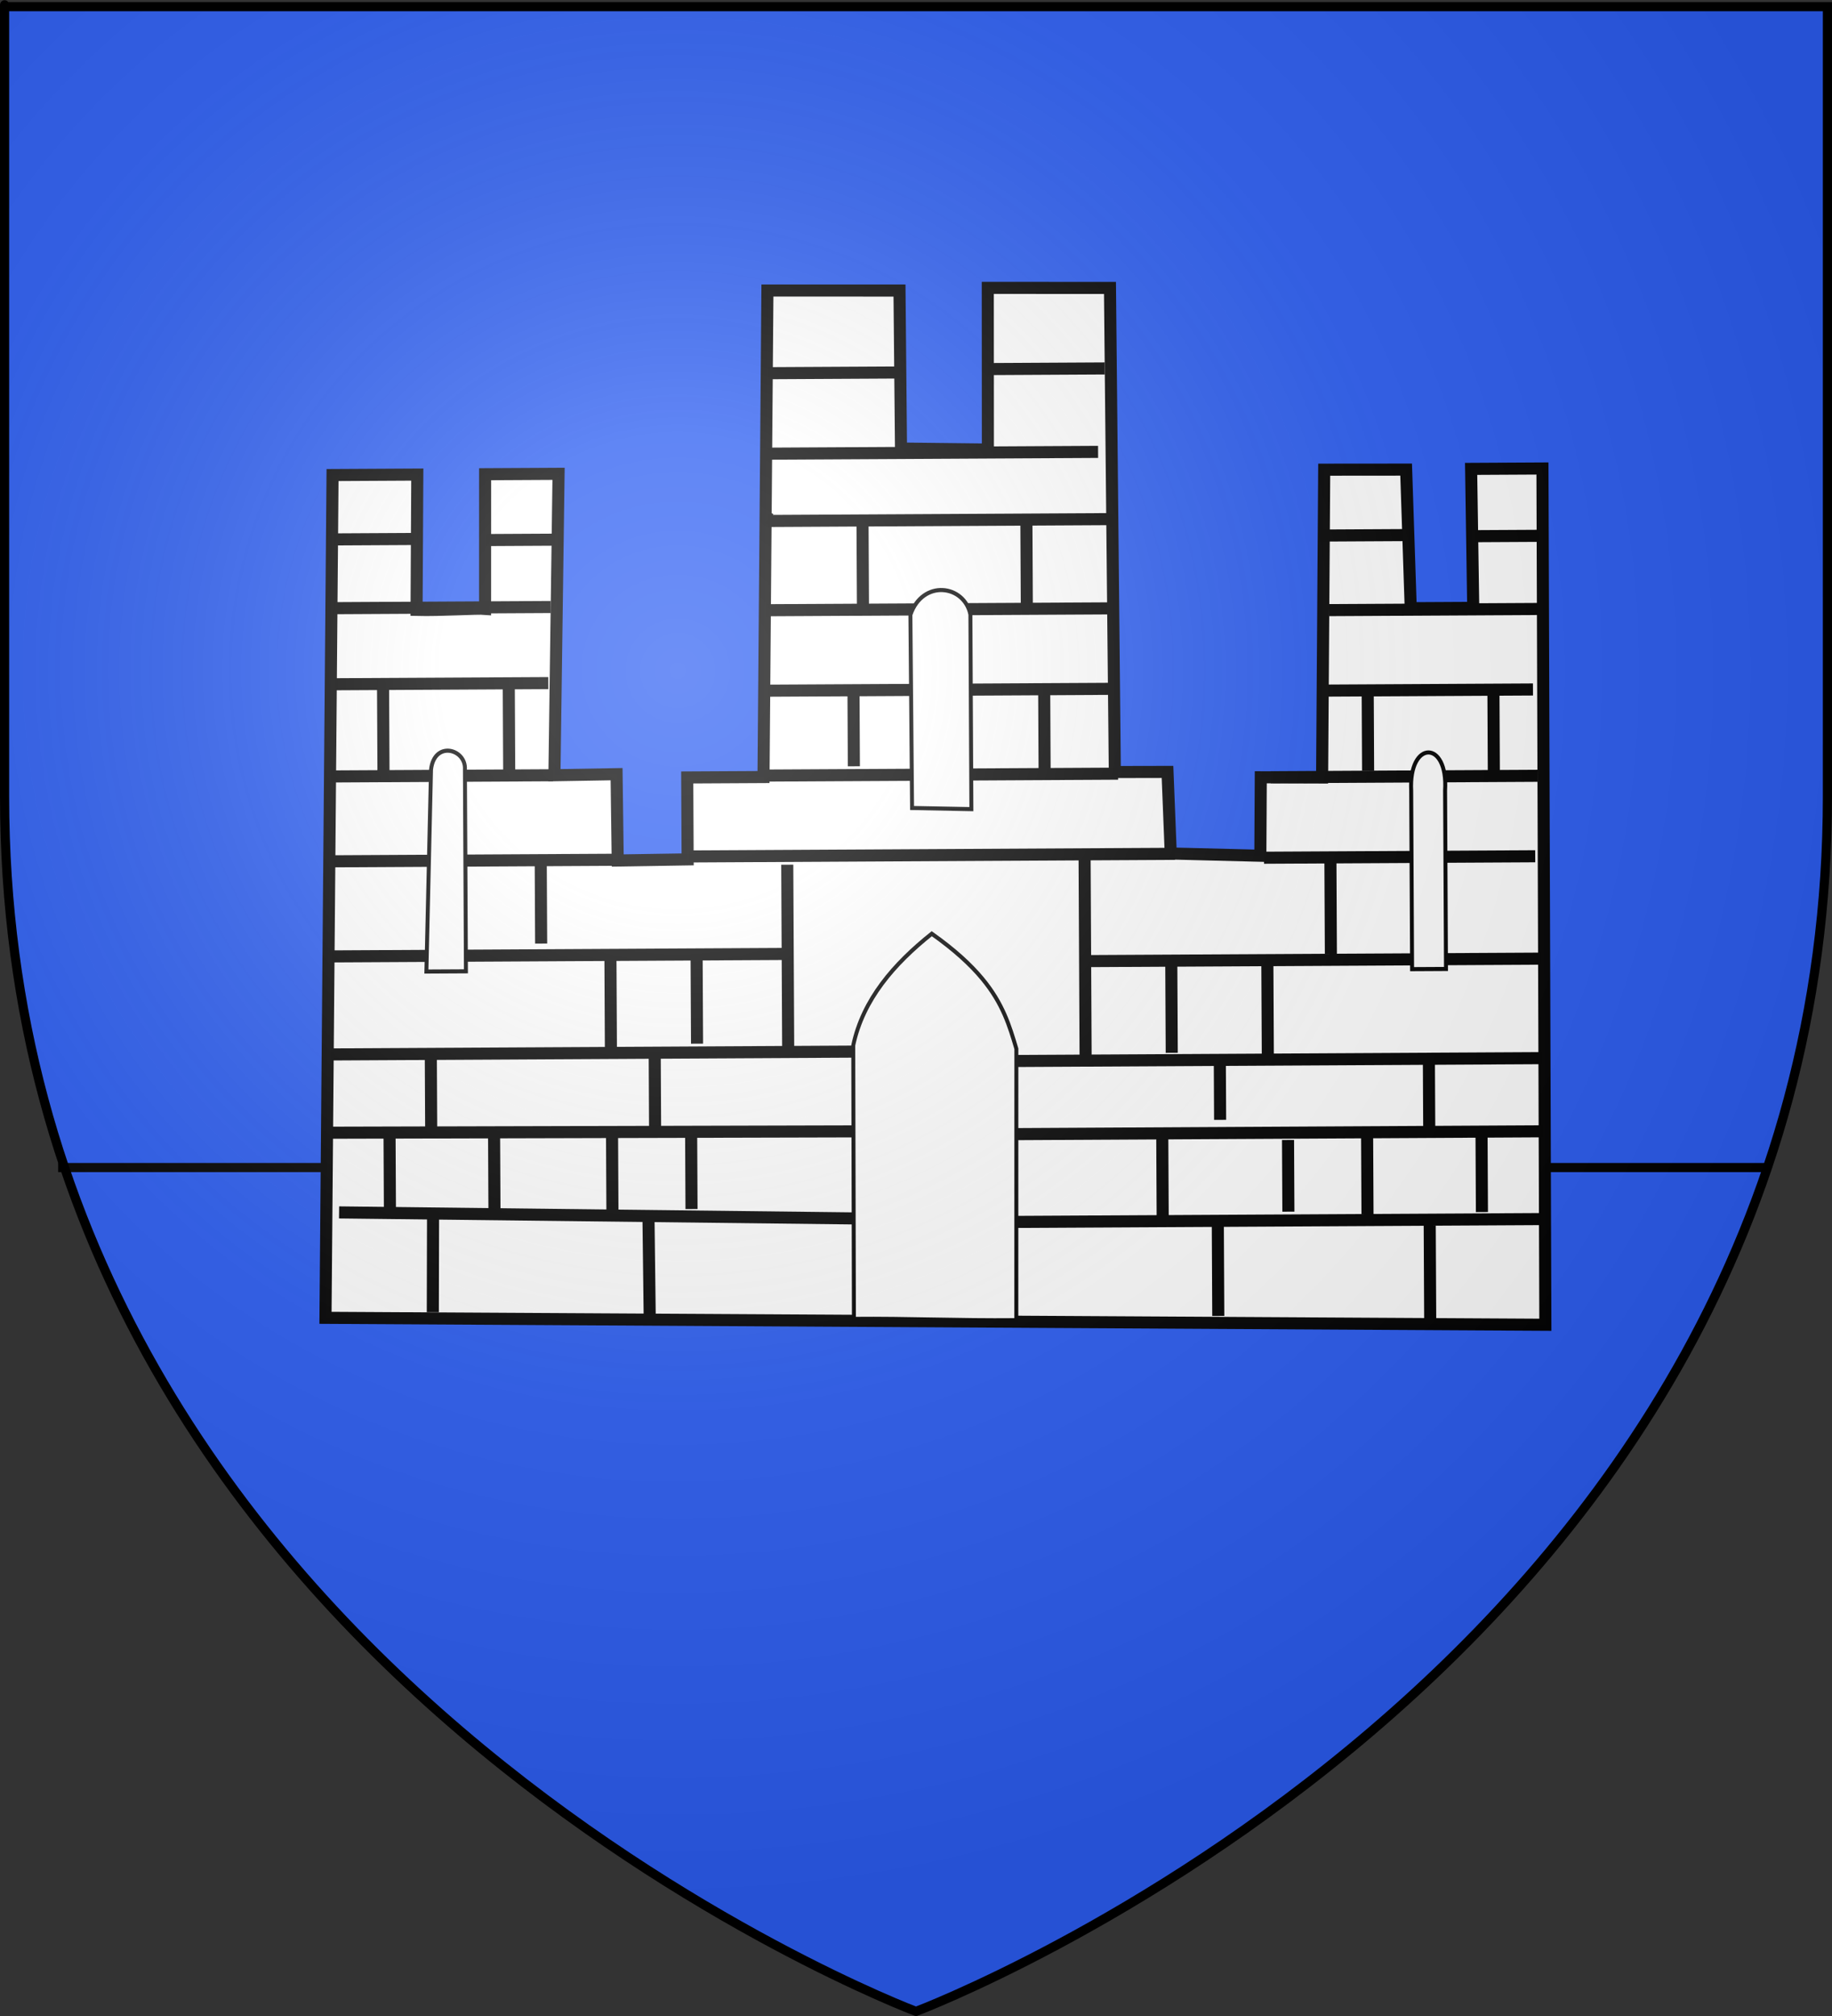 <?xml version="1.0" encoding="UTF-8" standalone="no"?>
<svg
   xmlns:dc="http://purl.org/dc/elements/1.1/"
   xmlns:cc="http://creativecommons.org/ns#"
   xmlns:rdf="http://www.w3.org/1999/02/22-rdf-syntax-ns#"
   xmlns:svg="http://www.w3.org/2000/svg"
   xmlns="http://www.w3.org/2000/svg"
   xmlns:xlink="http://www.w3.org/1999/xlink"
   xmlns:sodipodi="http://sodipodi.sourceforge.net/DTD/sodipodi-0.dtd"
   xmlns:inkscape="http://www.inkscape.org/namespaces/inkscape"
   height="660"
   width="600"
   version="1.0"
   id="svg2"
   sodipodi:version="0.32"
   inkscape:version="0.46"
   sodipodi:docname="Blason Hirson.svg"
   sodipodi:docbase="D:\Mes documents\Renaud-Notre Lapin"
   inkscape:export-filename="/Users/olivier/Desktop/Blason Rouge/Blason_Vide_3D.png"
   inkscape:export-xdpi="144"
   inkscape:export-ydpi="144"
   inkscape:output_extension="org.inkscape.output.svg.inkscape">
  <rect width="100%" height="100%" fill="#333333" stroke="none"/>
  <sodipodi:namedview
     inkscape:window-height="712"
     inkscape:window-width="1024"
     inkscape:pageshadow="2"
     inkscape:pageopacity="0.0"
     guidetolerance="10.0"
     gridtolerance="10.0"
     objecttolerance="10.0"
     borderopacity="1.0"
     bordercolor="#666666"
     pagecolor="#ffffff"
     id="base"
     showgrid="false"
     height="660px"
     inkscape:zoom="0.63"
     inkscape:cx="213.06515"
     inkscape:cy="358.54306"
     inkscape:window-x="103"
     inkscape:window-y="223"
     inkscape:current-layer="g2962" />
  <desc
     id="desc4">Flag of Canton of Valais (Wallis)</desc>
  <defs
     id="defs6">
    <inkscape:perspective
       sodipodi:type="inkscape:persp3d"
       inkscape:vp_x="0 : 330 : 1"
       inkscape:vp_y="0 : 1000 : 0"
       inkscape:vp_z="600 : 330 : 1"
       inkscape:persp3d-origin="300 : 220 : 1"
       id="perspective35" />
    <linearGradient
       id="linearGradient2893">
      <stop
         style="stop-color:white;stop-opacity:0.314;"
         offset="0"
         id="stop2895" />
      <stop
         id="stop2897"
         offset="0.19"
         style="stop-color:white;stop-opacity:0.251;" />
      <stop
         style="stop-color:#6b6b6b;stop-opacity:0.125;"
         offset="0.6"
         id="stop2901" />
      <stop
         style="stop-color:black;stop-opacity:0.125;"
         offset="1"
         id="stop2899" />
    </linearGradient>
    <linearGradient
       id="linearGradient2885">
      <stop
         id="stop2887"
         offset="0"
         style="stop-color:white;stop-opacity:1;" />
      <stop
         style="stop-color:white;stop-opacity:1;"
         offset="0.229"
         id="stop2891" />
      <stop
         id="stop2889"
         offset="1"
         style="stop-color:black;stop-opacity:1;" />
    </linearGradient>
    <linearGradient
       id="linearGradient2955">
      <stop
         id="stop2867"
         offset="0"
         style="stop-color:#fd0000;stop-opacity:1;" />
      <stop
         style="stop-color:#e77275;stop-opacity:0.659;"
         offset="0.5"
         id="stop2873" />
      <stop
         style="stop-color:black;stop-opacity:0.323;"
         offset="1"
         id="stop2959" />
    </linearGradient>
    <radialGradient
       inkscape:collect="always"
       xlink:href="#linearGradient2955"
       id="radialGradient2961"
       cx="225.524"
       cy="218.901"
       fx="225.524"
       fy="218.901"
       r="300"
       gradientTransform="matrix(-4.167939e-4,2.183,-1.884,-3.599562e-4,615.597,-289.121)"
       gradientUnits="userSpaceOnUse" />
    <polygon
       id="star"
       transform="scale(53,53)"
       points="0,-1 0.588,0.809 -0.951,-0.309 0.951,-0.309 -0.588,0.809 0,-1 " />
    <clipPath
       id="clip">
      <path
         d="M 0,-200 L 0,600 L 300,600 L 300,-200 L 0,-200 z "
         id="path10" />
    </clipPath>
    <radialGradient
       inkscape:collect="always"
       xlink:href="#linearGradient2955"
       id="radialGradient1911"
       gradientUnits="userSpaceOnUse"
       gradientTransform="matrix(-4.167939e-4,2.183,-1.884,-3.599562e-4,615.597,-289.121)"
       cx="225.524"
       cy="218.901"
       fx="225.524"
       fy="218.901"
       r="300" />
    <radialGradient
       inkscape:collect="always"
       xlink:href="#linearGradient2955"
       id="radialGradient2865"
       gradientUnits="userSpaceOnUse"
       gradientTransform="matrix(0,1.749,-1.593,-1.049767e-7,551.788,-191.29)"
       cx="225.524"
       cy="218.901"
       fx="225.524"
       fy="218.901"
       r="300" />
    <radialGradient
       inkscape:collect="always"
       xlink:href="#linearGradient2955"
       id="radialGradient2871"
       gradientUnits="userSpaceOnUse"
       gradientTransform="matrix(0,1.386,-1.323,-5.741131e-8,-158.082,-109.541)"
       cx="225.524"
       cy="218.901"
       fx="225.524"
       fy="218.901"
       r="300" />
    <radialGradient
       inkscape:collect="always"
       xlink:href="#linearGradient2893"
       id="radialGradient3163"
       gradientUnits="userSpaceOnUse"
       gradientTransform="matrix(1.353,0,0,1.349,-77.629,-85.747)"
       cx="221.445"
       cy="226.331"
       fx="221.445"
       fy="226.331"
       r="300" />
    <inkscape:perspective
       id="perspective76"
       inkscape:persp3d-origin="155.70305 : 85.36913 : 1"
       inkscape:vp_z="311.4061 : 128.0537 : 1"
       inkscape:vp_y="0 : 1000 : 0"
       inkscape:vp_x="0 : 128.0537 : 1"
       sodipodi:type="inkscape:persp3d" />
  </defs>
  <g
     inkscape:groupmode="layer"
     id="layer3"
     inkscape:label="Fond écu"
     style="display:inline">
    <path
       id="path2855"
       style="fill:#2b5df2;fill-opacity:1;fill-rule:evenodd;stroke:none;stroke-width:1px;stroke-linecap:butt;stroke-linejoin:miter;stroke-opacity:1"
       d="M 300,658.5 C 300,658.5 598.5,546.18 598.5,260.728 C 598.5,-24.723 598.5,2.176 598.5,2.176 L 1.5,2.176 L 1.5,260.728 C 1.5,546.18 300,658.5 300,658.5 z "
       sodipodi:nodetypes="cccccc" />
    <g
       transform="translate(-577.825,-229.074)"
       id="g2771"
       inkscape:label="Calque 1">
      <g
         transform="matrix(1,-5.21754e-3,5.21754e-3,1,-3.767,1.717)"
         id="g2962">
        <path
           style="fill:none;fill-rule:evenodd;stroke:#000000;stroke-width:3;stroke-linecap:butt;stroke-linejoin:miter;stroke-opacity:1;stroke-miterlimit:4;stroke-dasharray:none"
           d="M 19.048,382.222 C 579.365,382.222 579.365,382.222 579.365,382.222"
           id="path2849"
           transform="matrix(1,5.2175336e-3,-5.2175336e-3,1,580.397,230.388)" />
        <path
           style="opacity:1;fill:#ffffff;fill-opacity:1;fill-rule:evenodd;stroke:#000000;stroke-width:3.954;stroke-linecap:butt;stroke-linejoin:miter;marker:none;marker-start:none;marker-mid:none;marker-end:none;stroke-miterlimit:4;stroke-dasharray:none;stroke-dashoffset:0;stroke-opacity:0.996;visibility:visible;display:inline;overflow:visible"
           d="M 684.736,662.361 L 1084.234,666.718 L 1084.747,386.395 L 1061.383,386.399 L 1061.838,431.902 L 1041.365,431.906 L 1040.101,386.523 L 1013.267,386.408 L 1012.053,487.168 L 991.968,486.998 L 991.692,512.688 L 962.353,511.794 L 961.433,485.087 L 944.179,485.032 L 943.418,326.548 L 903.398,326.316 L 903.158,379.243 L 874.705,378.77 L 874.483,327.04 L 831.225,326.808 L 829.115,486.07 L 804.131,486.074 L 804.127,512.897 L 781.225,513.141 L 780.999,484.881 L 760.642,485.124 L 762.51,386.454 L 738.453,386.458 L 738.213,430.525 C 735.571,430.286 723.64,431.006 715.775,430.768 L 716.245,386.463 L 688.486,386.468 L 684.736,662.361 z"
           id="path1882"
           sodipodi:nodetypes="ccccccccccccccccccccccccccccccccc" />
        <path
           style="opacity:1;fill:#fcef3c;fill-opacity:1;fill-rule:evenodd;stroke:#000000;stroke-width:3.954;stroke-linecap:butt;stroke-linejoin:miter;marker:none;marker-start:none;marker-mid:none;marker-end:none;stroke-miterlimit:4;stroke-dasharray:none;stroke-dashoffset:0;stroke-opacity:1;visibility:visible;display:inline;overflow:visible"
           d="M 689.369,627.874 L 857.773,630.716"
           id="path2784" />
        <path
           style="opacity:1;fill:#fcef3c;fill-opacity:1;fill-rule:evenodd;stroke:#000000;stroke-width:3.954;stroke-linecap:butt;stroke-linejoin:miter;marker:none;marker-start:none;marker-mid:none;marker-end:none;stroke-miterlimit:4;stroke-dasharray:none;stroke-dashoffset:0;stroke-opacity:1;visibility:visible;display:inline;overflow:visible"
           d="M 720.135,629.305 L 719.898,660.678"
           id="path2788" />
        <path
           style="opacity:1;fill:#fcef3c;fill-opacity:1;fill-rule:evenodd;stroke:#000000;stroke-width:3.954;stroke-linecap:butt;stroke-linejoin:miter;marker:none;marker-start:none;marker-mid:none;marker-end:none;stroke-miterlimit:4;stroke-dasharray:none;stroke-dashoffset:0;stroke-opacity:1;visibility:visible;display:inline;overflow:visible"
           d="M 790.689,629.771 L 790.915,661.623"
           id="path2790" />
        <path
           style="opacity:1;fill:#fcef3c;fill-opacity:1;fill-rule:evenodd;stroke:#000000;stroke-width:3.954;stroke-linecap:butt;stroke-linejoin:miter;marker:none;marker-start:none;marker-mid:none;marker-end:none;stroke-miterlimit:4;stroke-dasharray:none;stroke-dashoffset:0;stroke-opacity:1;visibility:visible;display:inline;overflow:visible"
           d="M 857.778,602.217 L 687.06,601.77"
           id="path2792" />
        <path
           style="opacity:1;fill:#fcef3c;fill-opacity:1;fill-rule:evenodd;stroke:#000000;stroke-width:3.954;stroke-linecap:butt;stroke-linejoin:miter;marker:none;marker-start:none;marker-mid:none;marker-end:none;stroke-miterlimit:4;stroke-dasharray:none;stroke-dashoffset:0;stroke-opacity:1;visibility:visible;display:inline;overflow:visible"
           d="M 706.029,602.006 L 706.024,626.434"
           id="path2794" />
        <path
           style="opacity:1;fill:#fcef3c;fill-opacity:1;fill-rule:evenodd;stroke:#000000;stroke-width:3.954;stroke-linecap:butt;stroke-linejoin:miter;marker:none;marker-start:none;marker-mid:none;marker-end:none;stroke-miterlimit:4;stroke-dasharray:none;stroke-dashoffset:0;stroke-opacity:1;visibility:visible;display:inline;overflow:visible"
           d="M 740.265,602.478 L 740.26,627.146"
           id="path2796" />
        <path
           style="opacity:1;fill:#fcef3c;fill-opacity:1;fill-rule:evenodd;stroke:#000000;stroke-width:3.954;stroke-linecap:butt;stroke-linejoin:miter;marker:none;marker-start:none;marker-mid:none;marker-end:none;stroke-miterlimit:4;stroke-dasharray:none;stroke-dashoffset:0;stroke-opacity:1;visibility:visible;display:inline;overflow:visible"
           d="M 778.896,601.513 L 778.892,628.336"
           id="path2798" />
        <path
           style="opacity:1;fill:#fcef3c;fill-opacity:1;fill-rule:evenodd;stroke:#000000;stroke-width:3.954;stroke-linecap:butt;stroke-linejoin:miter;marker:none;marker-start:none;marker-mid:none;marker-end:none;stroke-miterlimit:4;stroke-dasharray:none;stroke-dashoffset:0;stroke-opacity:1;visibility:visible;display:inline;overflow:visible"
           d="M 804.805,602.466 L 804.8,627.373"
           id="path2800" />
        <path
           style="opacity:1;fill:#fcef3c;fill-opacity:1;fill-rule:evenodd;stroke:#000000;stroke-width:3.954;stroke-linecap:butt;stroke-linejoin:miter;marker:none;marker-start:none;marker-mid:none;marker-end:none;stroke-miterlimit:4;stroke-dasharray:none;stroke-dashoffset:0;stroke-opacity:1;visibility:visible;display:inline;overflow:visible"
           d="M 793.012,576.125 L 793.007,600.553"
           id="path2802" />
        <path
           style="opacity:1;fill:#fcef3c;fill-opacity:1;fill-rule:evenodd;stroke:#000000;stroke-width:3.954;stroke-linecap:butt;stroke-linejoin:miter;marker:none;marker-start:none;marker-mid:none;marker-end:none;stroke-miterlimit:4;stroke-dasharray:none;stroke-dashoffset:0;stroke-opacity:1;visibility:visible;display:inline;overflow:visible"
           d="M 719.681,576.138 L 719.677,600.087"
           id="path2804" />
        <path
           style="opacity:1;fill:#fcef3c;fill-opacity:1;fill-rule:evenodd;stroke:#000000;stroke-width:3.954;stroke-linecap:butt;stroke-linejoin:miter;marker:none;marker-start:none;marker-mid:none;marker-end:none;stroke-miterlimit:4;stroke-dasharray:none;stroke-dashoffset:0;stroke-opacity:1;visibility:visible;display:inline;overflow:visible"
           d="M 686.833,576.144 L 859.402,576.112"
           id="path2806" />
        <path
           style="opacity:1;fill:#fcef3c;fill-opacity:1;fill-rule:evenodd;stroke:#000000;stroke-width:3.954;stroke-linecap:butt;stroke-linejoin:miter;marker:none;marker-start:none;marker-mid:none;marker-end:none;stroke-miterlimit:4;stroke-dasharray:none;stroke-dashoffset:0;stroke-opacity:1;visibility:visible;display:inline;overflow:visible"
           d="M 836.743,514.807 L 836.732,574.68"
           id="path2808" />
        <path
           style="opacity:1;fill:#fcef3c;fill-opacity:1;fill-rule:evenodd;stroke:#000000;stroke-width:3.954;stroke-linecap:butt;stroke-linejoin:miter;marker:none;marker-start:none;marker-mid:none;marker-end:none;stroke-miterlimit:4;stroke-dasharray:none;stroke-dashoffset:0;stroke-opacity:1;visibility:visible;display:inline;overflow:visible"
           d="M 836.044,544.025 L 687.533,544.052"
           id="path2810" />
        <path
           style="opacity:1;fill:#fcef3c;fill-opacity:1;fill-rule:evenodd;stroke:#000000;stroke-width:3.954;stroke-linecap:butt;stroke-linejoin:miter;marker:none;marker-start:none;marker-mid:none;marker-end:none;stroke-miterlimit:4;stroke-dasharray:none;stroke-dashoffset:0;stroke-opacity:1;visibility:visible;display:inline;overflow:visible"
           d="M 778.675,544.515 L 778.67,574.69"
           id="path2812" />
        <path
           style="opacity:1;fill:#fcef3c;fill-opacity:1;fill-rule:evenodd;stroke:#000000;stroke-width:3.954;stroke-linecap:butt;stroke-linejoin:miter;marker:none;marker-start:none;marker-mid:none;marker-end:none;stroke-miterlimit:4;stroke-dasharray:none;stroke-dashoffset:0;stroke-opacity:1;visibility:visible;display:inline;overflow:visible"
           d="M 806.897,545.946 L 806.892,573.248"
           id="path2814" />
        <path
           style="opacity:1;fill:#fcef3c;fill-opacity:1;fill-rule:evenodd;stroke:#000000;stroke-width:3.954;stroke-linecap:butt;stroke-linejoin:miter;marker:none;marker-start:none;marker-mid:none;marker-end:none;stroke-miterlimit:4;stroke-dasharray:none;stroke-dashoffset:0;stroke-opacity:1;visibility:visible;display:inline;overflow:visible"
           d="M 804.589,511.939 L 963.741,511.91"
           id="path2816" />
        <path
           style="opacity:1;fill:#fcef3c;fill-opacity:1;fill-rule:evenodd;stroke:#000000;stroke-width:3.954;stroke-linecap:butt;stroke-linejoin:miter;marker:none;marker-start:none;marker-mid:none;marker-end:none;stroke-miterlimit:4;stroke-dasharray:none;stroke-dashoffset:0;stroke-opacity:1;visibility:visible;display:inline;overflow:visible"
           d="M 779.606,512.902 L 688.001,512.919"
           id="path2818" />
        <path
           style="opacity:1;fill:#fcef3c;fill-opacity:1;fill-rule:evenodd;stroke:#000000;stroke-width:3.954;stroke-linecap:butt;stroke-linejoin:miter;marker:none;marker-start:none;marker-mid:none;marker-end:none;stroke-miterlimit:4;stroke-dasharray:none;stroke-dashoffset:0;stroke-opacity:1;visibility:visible;display:inline;overflow:visible"
           d="M 992.888,513.341 L 1081.717,513.325"
           id="path2820" />
        <path
           style="opacity:1;fill:#fcef3c;fill-opacity:1;fill-rule:evenodd;stroke:#000000;stroke-width:3.954;stroke-linecap:butt;stroke-linejoin:miter;marker:none;marker-start:none;marker-mid:none;marker-end:none;stroke-miterlimit:4;stroke-dasharray:none;stroke-dashoffset:0;stroke-opacity:1;visibility:visible;display:inline;overflow:visible"
           d="M 995.206,486.997 L 1082.647,486.981"
           id="path2822" />
        <path
           style="opacity:1;fill:#fcef3c;fill-opacity:1;fill-rule:evenodd;stroke:#000000;stroke-width:3.954;stroke-linecap:butt;stroke-linejoin:miter;marker:none;marker-start:none;marker-mid:none;marker-end:none;stroke-miterlimit:4;stroke-dasharray:none;stroke-dashoffset:0;stroke-opacity:1;visibility:visible;display:inline;overflow:visible"
           d="M 1014.18,458.734 L 1081.264,458.721"
           id="path2824" />
        <path
           style="opacity:1;fill:#fcef3c;fill-opacity:1;fill-rule:evenodd;stroke:#000000;stroke-width:3.954;stroke-linecap:butt;stroke-linejoin:miter;marker:none;marker-start:none;marker-mid:none;marker-end:none;stroke-miterlimit:4;stroke-dasharray:none;stroke-dashoffset:0;stroke-opacity:1;visibility:visible;display:inline;overflow:visible"
           d="M 1014.647,432.39 L 1083.12,432.377"
           id="path2826" />
        <path
           style="opacity:1;fill:#fcef3c;fill-opacity:1;fill-rule:evenodd;stroke:#000000;stroke-width:3.954;stroke-linecap:butt;stroke-linejoin:miter;marker:none;marker-start:none;marker-mid:none;marker-end:none;stroke-miterlimit:4;stroke-dasharray:none;stroke-dashoffset:0;stroke-opacity:1;visibility:visible;display:inline;overflow:visible"
           d="M 1083.586,408.428 L 1062.304,408.432"
           id="path2828" />
        <path
           style="opacity:1;fill:#fcef3c;fill-opacity:1;fill-rule:evenodd;stroke:#000000;stroke-width:3.954;stroke-linecap:butt;stroke-linejoin:miter;marker:none;marker-start:none;marker-mid:none;marker-end:none;stroke-miterlimit:4;stroke-dasharray:none;stroke-dashoffset:0;stroke-opacity:1;visibility:visible;display:inline;overflow:visible"
           d="M 1039.172,407.957 L 1011.876,407.962"
           id="path2830" />
        <path
           style="opacity:1;fill:#fcef3c;fill-opacity:1;fill-rule:evenodd;stroke:#000000;stroke-width:3.954;stroke-linecap:butt;stroke-linejoin:miter;marker:none;marker-start:none;marker-mid:none;marker-end:none;stroke-miterlimit:4;stroke-dasharray:none;stroke-dashoffset:0;stroke-opacity:1;visibility:visible;display:inline;overflow:visible"
           d="M 934.132,512.394 L 934.12,579.451"
           id="path2832" />
        <path
           style="opacity:1;fill:#fcef3c;fill-opacity:1;fill-rule:evenodd;stroke:#000000;stroke-width:3.954;stroke-linecap:butt;stroke-linejoin:miter;marker:none;marker-start:none;marker-mid:none;marker-end:none;stroke-miterlimit:4;stroke-dasharray:none;stroke-dashoffset:0;stroke-opacity:1;visibility:visible;display:inline;overflow:visible"
           d="M 909.137,579.456 L 1083.556,579.424"
           id="path2834" />
        <path
           style="opacity:1;fill:#fcef3c;fill-opacity:1;fill-rule:evenodd;stroke:#000000;stroke-width:3.954;stroke-linecap:butt;stroke-linejoin:miter;marker:none;marker-start:none;marker-mid:none;marker-end:none;stroke-miterlimit:4;stroke-dasharray:none;stroke-dashoffset:0;stroke-opacity:1;visibility:visible;display:inline;overflow:visible"
           d="M 933.663,546.881 L 1083.562,546.853"
           id="path2836" />
        <path
           style="opacity:1;fill:#fcef3c;fill-opacity:1;fill-rule:evenodd;stroke:#000000;stroke-width:3.954;stroke-linecap:butt;stroke-linejoin:miter;marker:none;marker-start:none;marker-mid:none;marker-end:none;stroke-miterlimit:4;stroke-dasharray:none;stroke-dashoffset:0;stroke-opacity:1;visibility:visible;display:inline;overflow:visible"
           d="M 1014.633,514.295 L 1014.627,544.95"
           id="path2838" />
        <path
           style="opacity:1;fill:#fcef3c;fill-opacity:1;fill-rule:evenodd;stroke:#000000;stroke-width:3.954;stroke-linecap:butt;stroke-linejoin:miter;marker:none;marker-start:none;marker-mid:none;marker-end:none;stroke-miterlimit:4;stroke-dasharray:none;stroke-dashoffset:0;stroke-opacity:1;visibility:visible;display:inline;overflow:visible"
           d="M 993.808,546.87 L 993.802,578.483"
           id="path2840" />
        <path
           style="opacity:1;fill:#fcef3c;fill-opacity:1;fill-rule:evenodd;stroke:#000000;stroke-width:3.954;stroke-linecap:butt;stroke-linejoin:miter;marker:none;marker-start:none;marker-mid:none;marker-end:none;stroke-miterlimit:4;stroke-dasharray:none;stroke-dashoffset:0;stroke-opacity:1;visibility:visible;display:inline;overflow:visible"
           d="M 962.347,547.355 L 962.342,577.051"
           id="path2842" />
        <path
           style="opacity:1;fill:#fcef3c;fill-opacity:1;fill-rule:evenodd;stroke:#000000;stroke-width:3.954;stroke-linecap:butt;stroke-linejoin:miter;marker:none;marker-start:none;marker-mid:none;marker-end:none;stroke-miterlimit:4;stroke-dasharray:none;stroke-dashoffset:0;stroke-opacity:1;visibility:visible;display:inline;overflow:visible"
           d="M 756.011,513.385 L 756.006,540.208"
           id="path2844" />
        <path
           style="opacity:1;fill:#fcef3c;fill-opacity:1;fill-rule:evenodd;stroke:#000000;stroke-width:3.954;stroke-linecap:butt;stroke-linejoin:miter;marker:none;marker-start:none;marker-mid:none;marker-end:none;stroke-miterlimit:4;stroke-dasharray:none;stroke-dashoffset:0;stroke-opacity:1;visibility:visible;display:inline;overflow:visible"
           d="M 911.446,603.405 L 1083.552,603.373"
           id="path2846" />
        <path
           style="opacity:1;fill:#fcef3c;fill-opacity:1;fill-rule:evenodd;stroke:#000000;stroke-width:3.954;stroke-linecap:butt;stroke-linejoin:miter;marker:none;marker-start:none;marker-mid:none;marker-end:none;stroke-miterlimit:4;stroke-dasharray:none;stroke-dashoffset:0;stroke-opacity:1;visibility:visible;display:inline;overflow:visible"
           d="M 1083.084,632.112 L 906.814,632.144"
           id="path2848" />
        <path
           style="opacity:1;fill:#fcef3c;fill-opacity:1;fill-rule:evenodd;stroke:#000000;stroke-width:3.954;stroke-linecap:butt;stroke-linejoin:miter;marker:none;marker-start:none;marker-mid:none;marker-end:none;stroke-miterlimit:4;stroke-dasharray:none;stroke-dashoffset:0;stroke-opacity:1;visibility:visible;display:inline;overflow:visible"
           d="M 977.137,631.652 L 977.131,663.265"
           id="path2850" />
        <path
           style="opacity:1;fill:#fcef3c;fill-opacity:1;fill-rule:evenodd;stroke:#000000;stroke-width:3.954;stroke-linecap:butt;stroke-linejoin:miter;marker:none;marker-start:none;marker-mid:none;marker-end:none;stroke-miterlimit:4;stroke-dasharray:none;stroke-dashoffset:0;stroke-opacity:1;visibility:visible;display:inline;overflow:visible"
           d="M 1046.534,634.035 L 1046.529,665.168"
           id="path2852" />
        <path
           style="opacity:1;fill:#fcef3c;fill-opacity:1;fill-rule:evenodd;stroke:#000000;stroke-width:3.954;stroke-linecap:butt;stroke-linejoin:miter;marker:none;marker-start:none;marker-mid:none;marker-end:none;stroke-miterlimit:4;stroke-dasharray:none;stroke-dashoffset:0;stroke-opacity:1;visibility:visible;display:inline;overflow:visible"
           d="M 1063.658,604.814 L 1063.653,629.721"
           id="path2854" />
        <path
           style="opacity:1;fill:#fcef3c;fill-opacity:1;fill-rule:evenodd;stroke:#000000;stroke-width:3.954;stroke-linecap:butt;stroke-linejoin:miter;marker:none;marker-start:none;marker-mid:none;marker-end:none;stroke-miterlimit:4;stroke-dasharray:none;stroke-dashoffset:0;stroke-opacity:1;visibility:visible;display:inline;overflow:visible"
           d="M 1046.544,579.91 L 1046.54,602.901"
           id="path2856" />
        <path
           style="opacity:1;fill:#fcef3c;fill-opacity:1;fill-rule:evenodd;stroke:#000000;stroke-width:3.954;stroke-linecap:butt;stroke-linejoin:miter;marker:none;marker-start:none;marker-mid:none;marker-end:none;stroke-miterlimit:4;stroke-dasharray:none;stroke-dashoffset:0;stroke-opacity:1;visibility:visible;display:inline;overflow:visible"
           d="M 978.071,580.401 L 978.068,599.082"
           id="path2858" />
        <path
           style="opacity:1;fill:#fcef3c;fill-opacity:1;fill-rule:evenodd;stroke:#000000;stroke-width:3.954;stroke-linecap:butt;stroke-linejoin:miter;marker:none;marker-start:none;marker-mid:none;marker-end:none;stroke-miterlimit:4;stroke-dasharray:none;stroke-dashoffset:0;stroke-opacity:1;visibility:visible;display:inline;overflow:visible"
           d="M 959.099,603.875 L 959.094,630.698"
           id="path2860" />
        <path
           style="opacity:1;fill:#fcef3c;fill-opacity:1;fill-rule:evenodd;stroke:#000000;stroke-width:3.954;stroke-linecap:butt;stroke-linejoin:miter;marker:none;marker-start:none;marker-mid:none;marker-end:none;stroke-miterlimit:4;stroke-dasharray:none;stroke-dashoffset:0;stroke-opacity:1;visibility:visible;display:inline;overflow:visible"
           d="M 1000.274,605.783 L 1000.27,629.253"
           id="path2862" />
        <path
           style="opacity:1;fill:#fcef3c;fill-opacity:1;fill-rule:evenodd;stroke:#000000;stroke-width:3.954;stroke-linecap:butt;stroke-linejoin:miter;marker:none;marker-start:none;marker-mid:none;marker-end:none;stroke-miterlimit:4;stroke-dasharray:none;stroke-dashoffset:0;stroke-opacity:1;visibility:visible;display:inline;overflow:visible"
           d="M 1026.183,604.82 L 1026.178,630.206"
           id="path2864" />
        <path
           style="opacity:1;fill:#fcef3c;fill-opacity:1;fill-rule:evenodd;stroke:#000000;stroke-width:3.954;stroke-linecap:butt;stroke-linejoin:miter;marker:none;marker-start:none;marker-mid:none;marker-end:none;stroke-miterlimit:4;stroke-dasharray:none;stroke-dashoffset:0;stroke-opacity:1;visibility:visible;display:inline;overflow:visible"
           d="M 829.115,485.591 L 945.24,485.569"
           id="path2866" />
        <path
           style="opacity:1;fill:#fcef3c;fill-opacity:1;fill-rule:evenodd;stroke:#000000;stroke-width:3.954;stroke-linecap:butt;stroke-linejoin:miter;marker:none;marker-start:none;marker-mid:none;marker-end:none;stroke-miterlimit:4;stroke-dasharray:none;stroke-dashoffset:0;stroke-opacity:1;visibility:visible;display:inline;overflow:visible"
           d="M 942.469,457.789 L 830.507,457.81"
           id="path2868" />
        <path
           style="opacity:1;fill:#fcef3c;fill-opacity:1;fill-rule:evenodd;stroke:#000000;stroke-width:3.954;stroke-linecap:butt;stroke-linejoin:miter;marker:none;marker-start:none;marker-mid:none;marker-end:none;stroke-miterlimit:4;stroke-dasharray:none;stroke-dashoffset:0;stroke-opacity:1;visibility:visible;display:inline;overflow:visible"
           d="M 830.05,431.466 L 942.011,431.445"
           id="path2870" />
        <path
           style="opacity:1;fill:#fcef3c;fill-opacity:1;fill-rule:evenodd;stroke:#000000;stroke-width:3.954;stroke-linecap:butt;stroke-linejoin:miter;marker:none;marker-start:none;marker-mid:none;marker-end:none;stroke-miterlimit:4;stroke-dasharray:none;stroke-dashoffset:0;stroke-opacity:1;visibility:visible;display:inline;overflow:visible"
           d="M 942.942,402.706 C 943.096,402.706 943.25,402.706 942.942,402.706 z"
           id="path2872" />
        <path
           style="opacity:1;fill:#fcef3c;fill-opacity:1;fill-rule:evenodd;stroke:#000000;stroke-width:3.954;stroke-linecap:butt;stroke-linejoin:miter;marker:none;marker-start:none;marker-mid:none;marker-end:none;stroke-miterlimit:4;stroke-dasharray:none;stroke-dashoffset:0;stroke-opacity:1;visibility:visible;display:inline;overflow:visible"
           d="M 830.98,401.29 L 831.905,401.769"
           id="path2874" />
        <path
           style="opacity:1;fill:#fcef3c;fill-opacity:1;fill-rule:evenodd;stroke:#000000;stroke-width:3.954;stroke-linecap:butt;stroke-linejoin:miter;marker:none;marker-start:none;marker-mid:none;marker-end:none;stroke-miterlimit:4;stroke-dasharray:none;stroke-dashoffset:0;stroke-opacity:1;visibility:visible;display:inline;overflow:visible"
           d="M 942.942,402.227 L 830.98,402.248"
           id="path2876" />
        <path
           style="opacity:1;fill:#fcef3c;fill-opacity:1;fill-rule:evenodd;stroke:#000000;stroke-width:3.954;stroke-linecap:butt;stroke-linejoin:miter;marker:none;marker-start:none;marker-mid:none;marker-end:none;stroke-miterlimit:4;stroke-dasharray:none;stroke-dashoffset:0;stroke-opacity:1;visibility:visible;display:inline;overflow:visible"
           d="M 829.596,380.215 L 939.244,380.195"
           id="path2878" />
        <path
           style="opacity:1;fill:#fcef3c;fill-opacity:1;fill-rule:evenodd;stroke:#000000;stroke-width:3.954;stroke-linecap:butt;stroke-linejoin:miter;marker:none;marker-start:none;marker-mid:none;marker-end:none;stroke-miterlimit:4;stroke-dasharray:none;stroke-dashoffset:0;stroke-opacity:1;visibility:visible;display:inline;overflow:visible"
           d="M 903.162,352.9 L 941.562,352.892"
           id="path2880" />
        <path
           style="opacity:1;fill:#fcef3c;fill-opacity:1;fill-rule:evenodd;stroke:#000000;stroke-width:3.954;stroke-linecap:butt;stroke-linejoin:miter;marker:none;marker-start:none;marker-mid:none;marker-end:none;stroke-miterlimit:4;stroke-dasharray:none;stroke-dashoffset:0;stroke-opacity:1;visibility:visible;display:inline;overflow:visible"
           d="M 874.478,353.863 L 830.989,353.871"
           id="path2882" />
        <path
           style="opacity:1;fill:#fcef3c;fill-opacity:1;fill-rule:evenodd;stroke:#000000;stroke-width:3.954;stroke-linecap:butt;stroke-linejoin:miter;marker:none;marker-start:none;marker-mid:none;marker-end:none;stroke-miterlimit:4;stroke-dasharray:none;stroke-dashoffset:0;stroke-opacity:1;visibility:visible;display:inline;overflow:visible"
           d="M 861.978,402.721 L 861.973,430.023"
           id="path2884" />
        <path
           style="opacity:1;fill:#fcef3c;fill-opacity:1;fill-rule:evenodd;stroke:#000000;stroke-width:3.954;stroke-linecap:butt;stroke-linejoin:miter;marker:none;marker-start:none;marker-mid:none;marker-end:none;stroke-miterlimit:4;stroke-dasharray:none;stroke-dashoffset:0;stroke-opacity:1;visibility:visible;display:inline;overflow:visible"
           d="M 915.645,402.232 L 915.64,431.929"
           id="path2886" />
        <path
           style="opacity:1;fill:#fcef3c;fill-opacity:1;fill-rule:evenodd;stroke:#000000;stroke-width:3.954;stroke-linecap:butt;stroke-linejoin:miter;marker:none;marker-start:none;marker-mid:none;marker-end:none;stroke-miterlimit:4;stroke-dasharray:none;stroke-dashoffset:0;stroke-opacity:1;visibility:visible;display:inline;overflow:visible"
           d="M 921.187,459.23 L 921.182,485.574"
           id="path2888" />
        <path
           style="opacity:1;fill:#fcef3c;fill-opacity:1;fill-rule:evenodd;stroke:#000000;stroke-width:3.954;stroke-linecap:butt;stroke-linejoin:miter;marker:none;marker-start:none;marker-mid:none;marker-end:none;stroke-miterlimit:4;stroke-dasharray:none;stroke-dashoffset:0;stroke-opacity:1;visibility:visible;display:inline;overflow:visible"
           d="M 858.729,457.804 L 858.725,482.711"
           id="path2890" />
        <path
           style="opacity:1;fill:#fcef3c;fill-opacity:1;fill-rule:evenodd;stroke:#000000;stroke-width:3.954;stroke-linecap:butt;stroke-linejoin:miter;marker:none;marker-start:none;marker-mid:none;marker-end:none;stroke-miterlimit:4;stroke-dasharray:none;stroke-dashoffset:0;stroke-opacity:1;visibility:visible;display:inline;overflow:visible"
           d="M 1027.134,459.689 L 1027.129,485.075"
           id="path2892" />
        <path
           style="opacity:1;fill:#fcef3c;fill-opacity:1;fill-rule:evenodd;stroke:#000000;stroke-width:3.954;stroke-linecap:butt;stroke-linejoin:miter;marker:none;marker-start:none;marker-mid:none;marker-end:none;stroke-miterlimit:4;stroke-dasharray:none;stroke-dashoffset:0;stroke-opacity:1;visibility:visible;display:inline;overflow:visible"
           d="M 1068.31,460.161 L 1068.305,486.026"
           id="path2894" />
        <path
           style="opacity:1;fill:#fcef3c;fill-opacity:1;fill-rule:evenodd;stroke:#000000;stroke-width:3.954;stroke-linecap:butt;stroke-linejoin:miter;marker:none;marker-start:none;marker-mid:none;marker-end:none;stroke-miterlimit:4;stroke-dasharray:none;stroke-dashoffset:0;stroke-opacity:1;visibility:visible;display:inline;overflow:visible"
           d="M 688.479,430.055 L 759.727,430.042"
           id="path2896" />
        <path
           style="opacity:1;fill:#fcef3c;fill-opacity:1;fill-rule:evenodd;stroke:#000000;stroke-width:3.954;stroke-linecap:butt;stroke-linejoin:miter;marker:none;marker-start:none;marker-mid:none;marker-end:none;stroke-miterlimit:4;stroke-dasharray:none;stroke-dashoffset:0;stroke-opacity:1;visibility:visible;display:inline;overflow:visible"
           d="M 738.911,408.012 L 761.119,408.008"
           id="path2898" />
        <path
           style="opacity:1;fill:#fcef3c;fill-opacity:1;fill-rule:evenodd;stroke:#000000;stroke-width:3.954;stroke-linecap:butt;stroke-linejoin:miter;marker:none;marker-start:none;marker-mid:none;marker-end:none;stroke-miterlimit:4;stroke-dasharray:none;stroke-dashoffset:0;stroke-opacity:1;visibility:visible;display:inline;overflow:visible"
           d="M 714.854,407.538 L 688.945,407.543"
           id="path2900" />
        <path
           style="opacity:1;fill:#fcef3c;fill-opacity:1;fill-rule:evenodd;stroke:#000000;stroke-width:3.954;stroke-linecap:butt;stroke-linejoin:miter;marker:none;marker-start:none;marker-mid:none;marker-end:none;stroke-miterlimit:4;stroke-dasharray:none;stroke-dashoffset:0;stroke-opacity:1;visibility:visible;display:inline;overflow:visible"
           d="M 688.937,454.962 L 758.797,454.949"
           id="path2902" />
        <path
           style="opacity:1;fill:#fcef3c;fill-opacity:1;fill-rule:evenodd;stroke:#000000;stroke-width:3.954;stroke-linecap:butt;stroke-linejoin:miter;marker:none;marker-start:none;marker-mid:none;marker-end:none;stroke-miterlimit:4;stroke-dasharray:none;stroke-dashoffset:0;stroke-opacity:1;visibility:visible;display:inline;overflow:visible"
           d="M 760.18,485.124 L 687.543,485.138"
           id="path2904" />
        <path
           style="opacity:1;fill:#fcef3c;fill-opacity:1;fill-rule:evenodd;stroke:#000000;stroke-width:3.954;stroke-linecap:butt;stroke-linejoin:miter;marker:none;marker-start:none;marker-mid:none;marker-end:none;stroke-miterlimit:4;stroke-dasharray:none;stroke-dashoffset:0;stroke-opacity:1;visibility:visible;display:inline;overflow:visible"
           d="M 704.667,455.438 L 704.662,484.656"
           id="path2906" />
        <path
           style="opacity:1;fill:#fcef3c;fill-opacity:1;fill-rule:evenodd;stroke:#000000;stroke-width:3.954;stroke-linecap:butt;stroke-linejoin:miter;marker:none;marker-start:none;marker-mid:none;marker-end:none;stroke-miterlimit:4;stroke-dasharray:none;stroke-dashoffset:0;stroke-opacity:1;visibility:visible;display:inline;overflow:visible"
           d="M 745.843,454.951 L 745.838,484.169"
           id="path2908" />
        <g
           id="g2778"
           style="fill:#fcef3c;fill-opacity:1;stroke:#000000;stroke-opacity:0.996;display:inline"
           transform="matrix(1.295,-2.3856394e-4,-2.3856394e-4,1.341,451.164,-101.46)">
          <path
             sodipodi:nodetypes="cccccc"
             id="path1884"
             d="M 206.429,485.219 L 216.429,485.219 L 216.429,447.173 L 216.429,435.934 C 216.786,430.947 208.75,428.738 207.857,435.934 L 206.429,485.219 z"
             style="opacity:1;fill:#ffffff;fill-opacity:1;fill-rule:evenodd;stroke:#000000;stroke-width:1;stroke-linecap:butt;stroke-linejoin:miter;marker:none;marker-start:none;marker-mid:none;marker-end:none;stroke-miterlimit:4;stroke-dasharray:none;stroke-dashoffset:0;stroke-opacity:0.996;visibility:visible;display:inline;overflow:visible" />
          <path
             sodipodi:nodetypes="ccccc"
             id="path1886"
             d="M 329.286,398.791 C 332.429,390.063 342.975,391.478 344.464,398.791 L 344.464,446.291 L 329.464,445.934 L 329.286,398.791 z"
             style="opacity:1;fill:#ffffff;fill-opacity:1;fill-rule:evenodd;stroke:#000000;stroke-width:1;stroke-linecap:butt;stroke-linejoin:miter;marker:none;marker-start:none;marker-mid:none;marker-end:none;stroke-miterlimit:4;stroke-dasharray:none;stroke-dashoffset:0;stroke-opacity:0.996;visibility:visible;display:inline;overflow:visible" />
          <path
             sodipodi:nodetypes="ccccc"
             id="path1888"
             d="M 455.714,442.362 C 455.113,430.021 465.14,429.884 464.286,442.362 L 464.286,485.934 L 455.714,485.934 L 455.714,442.362 z"
             style="opacity:1;fill:#ffffff;fill-opacity:1;fill-rule:evenodd;stroke:#000000;stroke-width:1;stroke-linecap:butt;stroke-linejoin:miter;marker:none;marker-start:none;marker-mid:none;marker-end:none;stroke-miterlimit:4;stroke-dasharray:none;stroke-dashoffset:0;stroke-opacity:0.996;visibility:visible;display:inline;overflow:visible" />
          <path
             sodipodi:nodetypes="csccccc"
             id="path1890"
             d="M 334.286,476.648 C 340.053,480.633 344.076,484.26 346.986,487.679 C 352.183,493.784 353.831,499.226 355.536,504.862 L 355.179,571.112 C 340.246,571.172 327.679,570.517 314.107,570.576 L 314.286,503.791 C 316.797,492.654 324.646,483.983 334.286,476.648 z"
             style="opacity:1;fill:#ffffff;fill-opacity:1;fill-rule:evenodd;stroke:#000000;stroke-width:1;stroke-linecap:butt;stroke-linejoin:miter;marker:none;marker-start:none;marker-mid:none;marker-end:none;stroke-miterlimit:4;stroke-dasharray:none;stroke-dashoffset:0;stroke-opacity:0.996;visibility:visible;display:inline;overflow:visible" />
        </g>
      </g>
    </g>
  </g>
  <g
     inkscape:groupmode="layer"
     id="layer4"
     inkscape:label="Meubles"
     sodipodi:insensitive="true" />
  <g
     inkscape:groupmode="layer"
     id="layer2"
     inkscape:label="Reflet final"
     sodipodi:insensitive="true">
    <path
       sodipodi:nodetypes="cccccc"
       d="M 300,658.5 C 300,658.5 598.5,546.18 598.5,260.728 C 598.5,-24.723 598.5,2.176 598.5,2.176 L 1.5,2.176 L 1.5,260.728 C 1.5,546.18 300,658.5 300,658.5 z "
       style="opacity:1;fill:url(#radialGradient3163);fill-opacity:1;fill-rule:evenodd;stroke:none;stroke-width:1px;stroke-linecap:butt;stroke-linejoin:miter;stroke-opacity:1"
       id="path2875"
       inkscape:export-xdpi="144"
       inkscape:export-ydpi="144" />
  </g>
  <g
     inkscape:groupmode="layer"
     id="layer1"
     inkscape:label="Contour final"
     sodipodi:insensitive="true">
    <path
       sodipodi:nodetypes="cccccc"
       d="M 300,658.5 C 300,658.5 1.5,546.18 1.5,260.728 C 1.5,-24.723 1.5,2.176 1.5,2.176 L 598.5,2.176 L 598.5,260.728 C 598.5,546.18 300,658.5 300,658.5 z "
       style="opacity:1;fill:none;fill-opacity:1;fill-rule:evenodd;stroke:#000000;stroke-width:3;stroke-linecap:butt;stroke-linejoin:miter;stroke-miterlimit:4;stroke-dasharray:none;stroke-opacity:1"
       id="path1411"
       inkscape:export-xdpi="144"
       inkscape:export-ydpi="144" />
  </g>
</svg>

